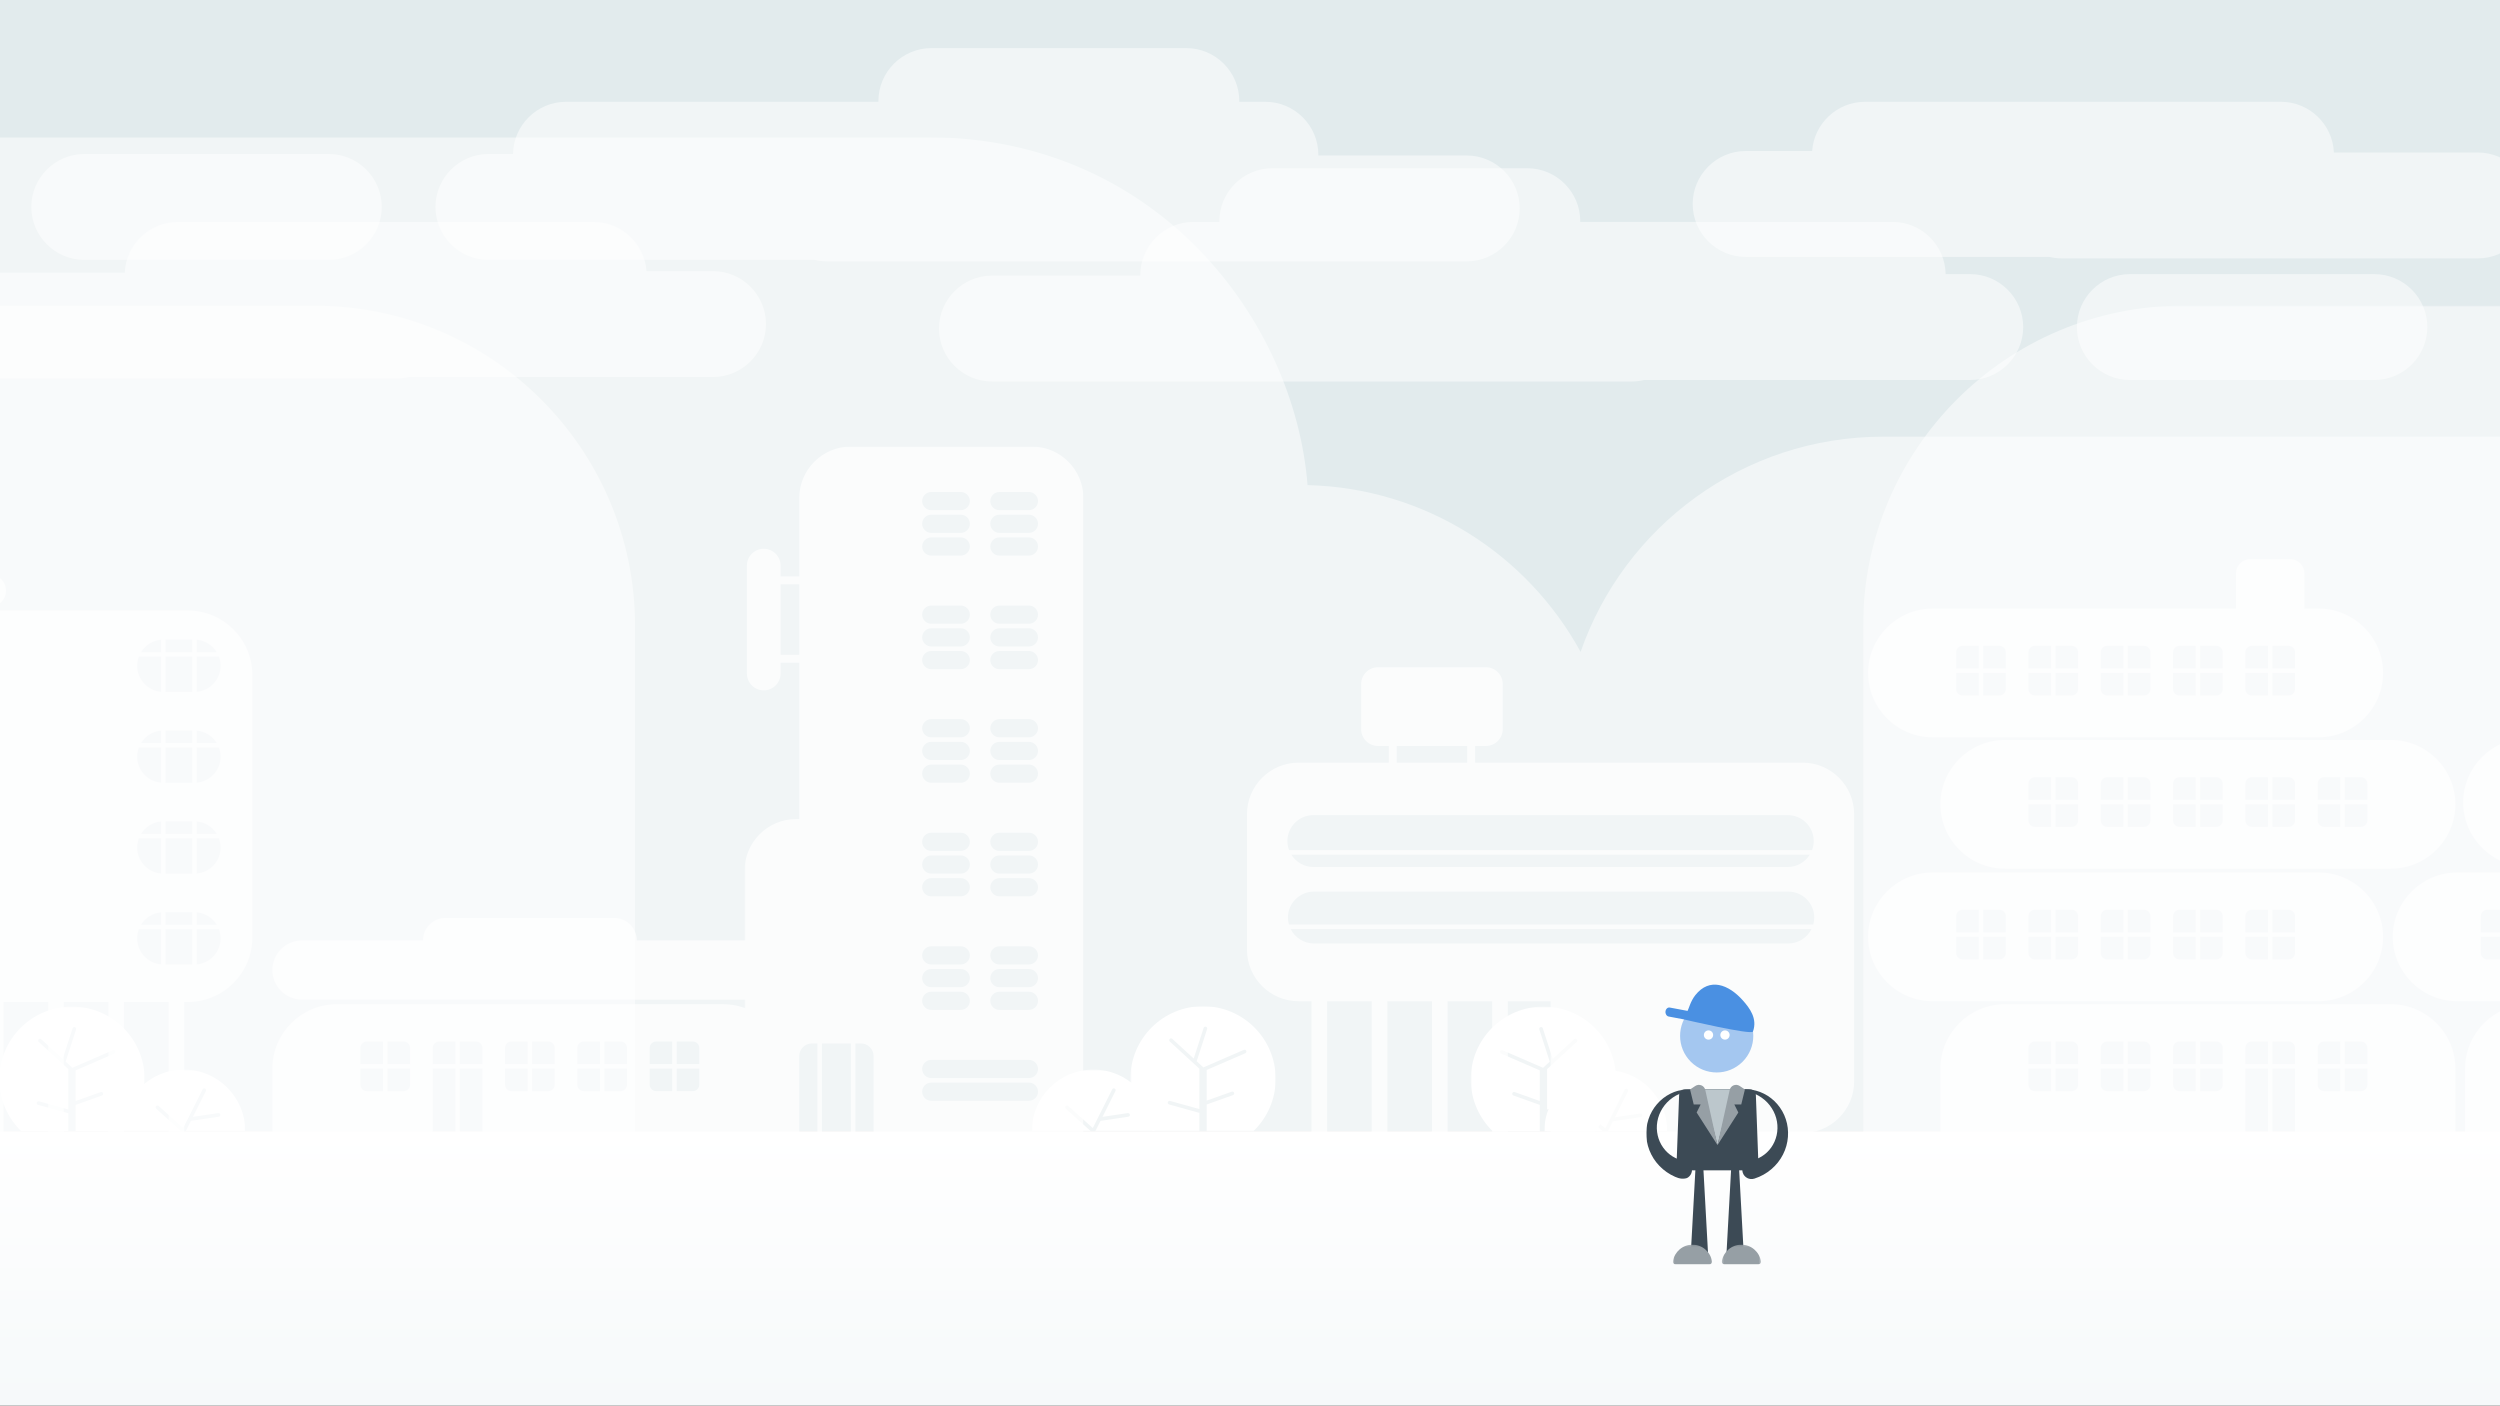 <?xml version="1.0" encoding="UTF-8"?>
<svg width="1366px" height="768px" viewBox="0 0 1366 768" version="1.1" xmlns="http://www.w3.org/2000/svg" xmlns:xlink="http://www.w3.org/1999/xlink" style="background: #FFFFFF;">
    <rect x="0" y="0" width="1366" height="768" fill="#333333" stroke="none"/>
    <!-- Generator: Sketch 49.2 (51160) - http://www.bohemiancoding.com/sketch -->
    <title>Start-RC</title>
    <desc>Created with Sketch.</desc>
    <defs>
        <polygon id="path-1" points="0 0 2577 0 2577 617.928 0 617.928"></polygon>
        <polygon id="path-3" points="0 0.613 957 0.613 957 454.948 0 454.948"></polygon>
        <polygon id="path-5" points="0.821 0.943 185.991 0.943 185.991 376 0.821 376"></polygon>
        <polygon id="path-7" points="0.999 0.406 68.187 0.406 68.187 34 0.999 34"></polygon>
        <polygon id="path-9" points="0.962 0.78 80.379 0.78 80.379 69 0.962 69"></polygon>
        <polygon id="path-11" points="0.999 0.406 68.187 0.406 68.187 34 0.999 34"></polygon>
        <polygon id="path-13" points="0.962 0.78 80.379 0.78 80.379 69 0.962 69"></polygon>
        <polygon id="path-15" points="0 0.406 67.187 0.406 67.187 34 0 34"></polygon>
        <polygon id="path-17" points="0.961 0.78 80.378 0.78 80.378 69 0.961 69"></polygon>
        <linearGradient x1="50%" y1="0%" x2="50%" y2="100%" id="linearGradient-19">
            <stop stop-color="#FFFFFF" offset="0%"></stop>
            <stop stop-color="#F6F9FA" offset="100%"></stop>
        </linearGradient>
        <polygon id="path-20" points="0.566 0.188 21.952 0.188 21.952 11 0.566 11"></polygon>
        <polygon id="path-22" points="0.297 0.188 21.683 0.188 21.683 11 0.297 11"></polygon>
        <polygon id="path-24" points="0 0.243 30.579 0.243 30.579 49.337 0 49.337"></polygon>
    </defs>
    <g id="Start-RC" stroke="none" stroke-width="1" fill="none" fill-rule="evenodd">
        <rect id="Rectangle" fill="#E2EBED" x="0" y="0" width="1366" height="618"></rect>
        <g id="Page-1" opacity="0.5" transform="translate(682.5, 384) scale(-1, 1) translate(-682.5, -384) translate(-606, 75)">
            <mask id="mask-2" fill="white">
                <use xlink:href="#path-1"></use>
            </mask>
            <g id="Clip-2"></g>
            <path d="M1464,0 C1339,0 1263.659,99.926 1256.553,190.057 C1192.146,191.663 1136.389,228.074 1107.354,281.185 C1083.592,212.734 1018.539,163.593 942,163.593 L531.966,163.593 C499.863,125.434 451.768,101.177 398,101.177 L18,101.177 L18,555.513 L0,555.513 L0,617.928 L1117,617.928 L1117,615 L2577,615 L2577,388 L2577,454 L2574,0 L1464,0 Z" id="Fill-1" fill="#FFFFFF" mask="url(#mask-2)"></path>
        </g>
        <g id="Page-1" opacity="0.5" transform="translate(682.5, 394) scale(-1, 1) translate(-682.5, -394) translate(-610, 166)">
            <g id="Group-3" transform="translate(0, 0.387)">
                <mask id="mask-4" fill="white">
                    <use xlink:href="#path-3"></use>
                </mask>
                <g id="Clip-2"></g>
                <path d="M957,454.948 L0,454.948 L0,0.613 L782,0.613 C878.649,0.613 957,78.963 957,175.613 L957,454.948 Z" id="Fill-1" fill="#FFFFFF" mask="url(#mask-4)"></path>
            </g>
            <path d="M1628,455.387 L2585,455.387 L2585,1.052 L1803,1.052 C1706.351,1.052 1628,79.403 1628,176.053 L1628,455.387 Z" id="Fill-4" fill="#FFFFFF"></path>
        </g>
        <g id="Page-1" opacity="0.7" transform="translate(-833, 243)">
            <path d="M953.518,120.778 C953.518,128.208 947.761,134.35 940.489,134.986 L940.489,115.814 L952.604,115.814 C953.185,117.365 953.518,119.032 953.518,120.778 Z M940.489,184.632 L940.489,165.462 L952.604,165.462 C953.185,167.011 953.518,168.679 953.518,170.425 C953.518,177.856 947.761,183.999 940.489,184.632 Z M953.518,220.073 C953.518,227.504 947.761,233.644 940.489,234.28 L940.489,215.108 L952.604,215.108 C953.185,216.659 953.518,218.327 953.518,220.073 Z M940.489,283.928 L940.489,264.757 L952.604,264.757 C953.185,266.305 953.518,267.974 953.518,269.721 C953.518,277.151 947.761,283.293 940.489,283.928 Z M938.006,156.156 L938.006,162.98 L923.476,162.98 L923.476,156.156 L922.231,156.156 L922.236,156.156 L939.247,156.156 L939.252,156.156 L938.006,156.156 Z M922.236,205.804 L939.247,205.804 L939.25,205.804 L938.006,205.804 L938.006,212.626 L923.476,212.626 L923.476,205.804 L922.232,205.804 L922.236,205.804 Z M939.25,184.696 L939.247,184.696 L922.236,184.696 L922.232,184.696 L923.476,184.696 L923.476,165.462 L938.006,165.462 L938.006,184.696 L939.25,184.696 Z M939.247,234.344 L922.236,234.344 C922.234,234.344 922.232,234.343 922.231,234.343 L923.476,234.343 L923.476,215.108 L938.006,215.108 L938.006,234.343 L939.252,234.343 C939.25,234.343 939.249,234.344 939.247,234.344 Z M923.476,262.274 L938.006,262.274 L938.006,255.452 L923.476,255.452 L923.476,262.274 Z M923.476,283.991 L938.006,283.991 L938.006,264.757 L923.476,264.757 L923.476,283.991 Z M920.995,113.332 L910.095,113.332 C912.409,109.585 916.392,106.974 920.995,106.572 L920.995,113.332 Z M920.995,134.986 C913.722,134.35 907.965,128.208 907.965,120.778 C907.965,119.032 908.298,117.365 908.879,115.814 L920.995,115.814 L920.995,134.986 Z M920.995,162.98 L910.096,162.98 C912.409,159.232 916.392,156.621 920.995,156.219 L920.995,162.98 Z M920.995,184.632 C913.722,183.999 907.965,177.856 907.965,170.425 C907.965,168.679 908.298,167.011 908.879,165.462 L920.995,165.462 L920.995,184.632 Z M920.995,212.626 L910.096,212.626 C912.409,208.881 916.392,206.268 920.995,205.867 L920.995,212.626 Z M920.995,234.28 C913.722,233.644 907.965,227.504 907.965,220.073 C907.965,218.327 908.298,216.659 908.879,215.108 L920.995,215.108 L920.995,234.28 Z M920.995,262.274 L910.096,262.274 C912.409,258.527 916.392,255.917 920.995,255.513 L920.995,262.274 Z M920.995,283.928 C913.722,283.293 907.965,277.151 907.965,269.721 C907.965,267.974 908.298,266.305 908.879,264.757 L920.995,264.757 L920.995,283.928 Z M923.476,135.048 L938.006,135.048 L938.006,115.814 L923.476,115.814 L923.476,135.048 Z M923.476,113.332 L938.006,113.332 L938.006,106.508 L923.476,106.508 L923.476,113.332 Z M940.489,255.513 C945.091,255.917 949.075,258.527 951.387,262.274 L940.489,262.274 L940.489,255.513 Z M940.489,205.867 C945.091,206.268 949.075,208.881 951.387,212.626 L940.489,212.626 L940.489,205.867 Z M940.489,156.219 C945.091,156.621 949.075,159.232 951.387,162.98 L940.489,162.98 L940.489,156.219 Z M940.489,106.572 C945.091,106.974 949.075,109.585 951.387,113.332 L940.489,113.332 L940.489,106.572 Z M817.797,120.778 C817.797,128.208 812.04,134.351 804.768,134.986 L804.768,115.814 L816.883,115.814 C817.464,117.365 817.797,119.032 817.797,120.778 Z M804.768,184.632 L804.768,165.462 L816.883,165.462 C817.464,167.011 817.797,168.679 817.797,170.425 C817.797,177.856 812.04,183.999 804.768,184.632 Z M817.797,220.073 C817.797,227.504 812.04,233.645 804.768,234.28 L804.768,215.108 L816.883,215.108 C817.464,216.659 817.797,218.327 817.797,220.073 Z M804.768,283.928 L804.768,264.757 L816.883,264.757 C817.464,266.305 817.797,267.974 817.797,269.721 C817.797,277.151 812.04,283.293 804.768,283.928 Z M802.287,156.156 L802.287,162.98 L787.755,162.98 L787.755,156.156 L786.51,156.156 L786.515,156.156 L803.528,156.156 L803.533,156.156 L802.287,156.156 Z M786.515,205.804 L803.528,205.804 L803.531,205.804 L802.287,205.804 L802.287,212.626 L787.755,212.626 L787.755,205.804 L786.512,205.804 L786.515,205.804 Z M803.531,184.696 L803.528,184.696 L786.515,184.696 L786.512,184.696 L787.755,184.696 L787.755,165.462 L802.287,165.462 L802.287,184.696 L803.531,184.696 Z M803.528,234.344 L786.515,234.344 C786.513,234.344 786.512,234.343 786.51,234.343 L787.755,234.343 L787.755,215.108 L802.287,215.108 L802.287,234.343 L803.533,234.343 C803.531,234.343 803.53,234.344 803.528,234.344 Z M787.756,262.274 L802.287,262.274 L802.287,255.452 L787.756,255.452 L787.756,262.274 Z M787.756,283.991 L802.287,283.991 L802.287,264.757 L787.756,264.757 L787.756,283.991 Z M785.274,113.332 L774.375,113.332 C776.688,109.585 780.671,106.974 785.274,106.572 L785.274,113.332 Z M785.274,134.986 C778.001,134.35 772.245,128.208 772.245,120.778 C772.245,119.032 772.579,117.365 773.159,115.814 L785.274,115.814 L785.274,134.986 Z M785.274,162.98 L774.375,162.98 C776.688,159.232 780.671,156.621 785.274,156.219 L785.274,162.98 Z M785.274,184.632 C778.001,183.998 772.245,177.856 772.245,170.425 C772.245,168.679 772.579,167.011 773.159,165.462 L785.274,165.462 L785.274,184.632 Z M785.274,212.626 L774.375,212.626 C776.688,208.881 780.671,206.268 785.274,205.867 L785.274,212.626 Z M785.274,234.28 C778.001,233.644 772.245,227.504 772.245,220.073 C772.245,218.327 772.579,216.659 773.159,215.108 L785.274,215.108 L785.274,234.28 Z M785.274,262.274 L774.375,262.274 C776.688,258.527 780.671,255.917 785.274,255.513 L785.274,262.274 Z M785.274,283.928 C778.001,283.293 772.245,277.151 772.245,269.721 C772.245,267.974 772.579,266.305 773.159,264.757 L785.274,264.757 L785.274,283.928 Z M787.755,135.048 L802.286,135.048 L802.286,115.814 L787.755,115.814 L787.755,135.048 Z M787.755,113.332 L802.286,113.332 L802.286,106.508 L787.755,106.508 L787.755,113.332 Z M804.768,255.513 C809.371,255.917 813.354,258.527 815.667,262.274 L804.768,262.274 L804.768,255.513 Z M804.768,205.867 C809.371,206.268 813.355,208.881 815.667,212.626 L804.768,212.626 L804.768,205.867 Z M804.768,156.219 C809.371,156.621 813.355,159.232 815.667,162.98 L804.768,162.98 L804.768,156.219 Z M804.768,106.572 C809.371,106.974 813.355,109.585 815.667,113.332 L804.768,113.332 L804.768,106.572 Z M752.386,120.778 C752.386,128.208 746.629,134.351 739.357,134.986 L739.357,115.814 L751.472,115.814 C752.053,117.365 752.386,119.032 752.386,120.778 Z M739.357,184.632 L739.357,165.462 L751.472,165.462 C752.053,167.011 752.386,168.679 752.386,170.425 C752.386,177.856 746.629,183.999 739.357,184.632 Z M752.386,220.073 C752.386,227.504 746.629,233.645 739.357,234.28 L739.357,215.108 L751.472,215.108 C752.053,216.659 752.386,218.327 752.386,220.073 Z M739.357,283.928 L739.357,264.757 L751.472,264.757 C752.053,266.305 752.386,267.974 752.386,269.721 C752.386,277.151 746.629,283.293 739.357,283.928 Z M736.874,156.156 L736.874,162.98 L722.344,162.98 L722.344,156.156 L721.099,156.156 L721.103,156.156 L738.116,156.156 L738.121,156.156 L736.874,156.156 Z M721.103,205.804 L738.116,205.804 L738.119,205.804 L736.874,205.804 L736.874,212.626 L722.344,212.626 L722.344,205.804 L721.1,205.804 L721.103,205.804 Z M738.119,184.696 L738.116,184.696 L721.103,184.696 L721.1,184.696 L722.344,184.696 L722.344,165.462 L736.874,165.462 L736.874,184.696 L738.119,184.696 Z M738.116,234.344 L721.103,234.344 C721.102,234.344 721.1,234.343 721.099,234.343 L722.344,234.343 L722.344,215.108 L736.874,215.108 L736.874,234.343 L738.121,234.343 C738.119,234.343 738.118,234.344 738.116,234.344 Z M722.344,262.274 L736.874,262.274 L736.874,255.452 L722.344,255.452 L722.344,262.274 Z M722.344,283.991 L736.874,283.991 L736.874,264.757 L722.344,264.757 L722.344,283.991 Z M719.862,113.332 L708.963,113.332 C711.277,109.585 715.259,106.974 719.862,106.572 L719.862,113.332 Z M719.862,134.986 C712.59,134.35 706.833,128.208 706.833,120.778 C706.833,119.032 707.166,117.365 707.747,115.814 L719.862,115.814 L719.862,134.986 Z M719.862,162.98 L708.964,162.98 C711.277,159.232 715.259,156.621 719.862,156.219 L719.862,162.98 Z M719.862,184.632 C712.59,183.998 706.833,177.856 706.833,170.425 C706.833,168.679 707.166,167.011 707.747,165.462 L719.862,165.462 L719.862,184.632 Z M719.862,212.626 L708.964,212.626 C711.277,208.881 715.26,206.268 719.862,205.867 L719.862,212.626 Z M719.862,234.28 C712.59,233.644 706.833,227.504 706.833,220.073 C706.833,218.327 707.166,216.659 707.747,215.108 L719.862,215.108 L719.862,234.28 Z M719.862,262.274 L708.964,262.274 C711.277,258.527 715.26,255.917 719.862,255.513 L719.862,262.274 Z M719.862,283.928 C712.59,283.293 706.833,277.151 706.833,269.721 C706.833,267.974 707.166,266.305 707.747,264.757 L719.862,264.757 L719.862,283.928 Z M722.344,135.048 L736.874,135.048 L736.874,115.814 L722.344,115.814 L722.344,135.048 Z M722.344,113.332 L736.874,113.332 L736.874,106.508 L722.344,106.508 L722.344,113.332 Z M739.357,255.513 C743.959,255.917 747.943,258.527 750.255,262.274 L739.357,262.274 L739.357,255.513 Z M739.357,205.867 C743.959,206.268 747.943,208.881 750.255,212.626 L739.357,212.626 L739.357,205.867 Z M739.357,156.219 C743.959,156.621 747.943,159.232 750.255,162.98 L739.357,162.98 L739.357,156.219 Z M739.357,106.572 C743.959,106.974 747.943,109.585 750.255,113.332 L739.357,113.332 L739.357,106.572 Z M935.715,90.564 L724.636,90.564 C705.288,90.564 689.456,106.394 689.456,125.743 L689.456,269.325 C689.456,288.675 705.288,304.505 724.636,304.505 L727.653,304.505 L727.653,376.057 L736.199,376.057 L736.199,304.505 L760.563,304.505 L760.563,376.057 L769.109,376.057 L769.109,304.505 L793.473,304.505 L793.473,376.057 L802.019,376.057 L802.019,304.505 L826.383,304.505 L826.383,376.057 L834.929,376.057 L834.929,304.505 L859.293,304.505 L859.293,376.057 L867.839,376.057 L867.839,304.505 L892.204,304.505 L892.204,376.057 L900.748,376.057 L900.748,304.505 L925.113,304.505 L925.113,376.057 L933.659,376.057 L933.659,304.505 L935.715,304.505 C955.064,304.505 970.895,288.675 970.895,269.325 L970.895,125.743 C970.895,106.394 955.064,90.564 935.715,90.564 Z" id="Fill-3" fill="#FFFFFF"></path>
            <path d="M762.695,88.702 L827.346,88.702 C832.266,88.702 836.293,84.677 836.293,79.756 C836.293,74.836 832.266,70.81 827.346,70.81 L762.695,70.81 C757.775,70.81 753.749,74.836 753.749,79.756 C753.749,84.677 757.775,88.702 762.695,88.702" id="Fill-5" fill="#FFFFFF"></path>
            <path d="M1823.768,262.176 L1537.267,262.176 C1536.921,260.955 1536.723,259.674 1536.723,258.346 C1536.723,250.553 1543.099,244.177 1550.892,244.177 L1810.143,244.177 C1817.936,244.177 1824.312,250.553 1824.312,258.346 C1824.312,259.674 1824.114,260.955 1823.768,262.176 Z M1810.143,272.515 L1550.892,272.515 C1545.367,272.515 1540.567,269.302 1538.234,264.658 L1822.801,264.658 C1820.468,269.302 1815.668,272.515 1810.143,272.515 Z M1821.873,224 C1819.367,228.023 1814.915,230.722 1809.852,230.722 L1550.602,230.722 C1545.539,230.722 1541.087,228.023 1538.581,224 L1821.873,224 Z M1536.433,216.553 C1536.433,208.76 1542.809,202.384 1550.602,202.384 L1809.852,202.384 C1817.645,202.384 1824.021,208.76 1824.021,216.553 C1824.021,218.3 1823.686,219.969 1823.1,221.518 L1537.354,221.518 C1536.769,219.969 1536.433,218.3 1536.433,216.553 Z M1596.18,173.714 L1634.653,173.714 L1634.653,164.603 L1596.18,164.603 L1596.18,173.714 Z M1817.962,173.714 L1638.997,173.714 L1638.997,164.603 L1644.898,164.603 C1649.961,164.603 1654.103,160.46 1654.103,155.398 L1654.103,130.787 C1654.103,125.725 1649.961,121.583 1644.898,121.583 L1585.935,121.583 C1580.872,121.583 1576.73,125.725 1576.73,130.787 L1576.73,155.398 C1576.73,160.46 1580.872,164.603 1585.935,164.603 L1591.836,164.603 L1591.836,173.714 L1542.493,173.714 C1527.013,173.714 1514.349,186.378 1514.349,201.858 L1514.349,275.932 C1514.349,291.41 1527.013,304.075 1542.493,304.075 L1549.596,304.075 L1549.596,376.057 L1558.142,376.057 L1558.142,304.075 L1582.506,304.075 L1582.506,376.057 L1591.052,376.057 L1591.052,304.075 L1615.416,304.075 L1615.416,376.057 L1623.962,376.057 L1623.962,304.075 L1648.327,304.075 L1648.327,376.057 L1656.872,376.057 L1656.872,304.075 L1680.227,304.075 L1680.227,376.057 L1817.962,376.057 C1833.441,376.057 1846.106,363.393 1846.106,347.913 L1846.106,275.932 L1846.106,263.917 L1846.106,201.858 C1846.106,186.378 1833.441,173.714 1817.962,173.714 Z" id="Fill-11" fill="#FFFFFF"></path>
            <path d="M1211.568,353.185 L1202.778,353.185 L1202.778,340.877 L1215.085,340.877 L1215.085,349.666 C1215.085,351.61 1213.511,353.185 1211.568,353.185 Z M1187.989,349.666 L1187.989,340.877 L1200.296,340.877 L1200.296,353.185 L1191.506,353.185 C1189.563,353.185 1187.989,351.61 1187.989,349.666 Z M1175.578,349.666 C1175.578,351.61 1174.003,353.185 1172.059,353.185 L1163.27,353.185 L1163.27,340.877 L1175.576,340.877 L1175.576,338.396 L1163.27,338.396 L1163.27,326.088 L1172.059,326.088 C1174.003,326.088 1175.578,327.664 1175.578,329.606 L1175.578,349.666 Z M1148.48,349.666 L1148.48,340.877 L1160.789,340.877 L1160.789,353.185 L1151.998,353.185 C1150.055,353.185 1148.48,351.61 1148.48,349.666 Z M1136.069,338.396 L1123.761,338.396 L1123.761,326.088 L1132.551,326.088 C1134.494,326.088 1136.069,327.664 1136.069,329.606 L1136.069,338.396 Z M1136.069,349.666 C1136.069,351.61 1134.494,353.185 1132.551,353.185 L1123.761,353.185 L1123.761,340.877 L1136.069,340.877 L1136.069,349.666 Z M1108.972,349.666 L1108.972,329.606 C1108.972,327.664 1110.546,326.088 1112.491,326.088 L1121.278,326.088 L1121.278,338.396 L1108.973,338.396 L1108.973,340.877 L1121.278,340.877 L1121.278,353.185 L1112.491,353.185 C1110.546,353.185 1108.972,351.61 1108.972,349.666 Z M1084.254,338.396 L1084.254,326.088 L1093.043,326.088 C1094.986,326.088 1096.561,327.664 1096.561,329.606 L1096.561,338.396 L1084.254,338.396 Z M1069.464,338.396 L1069.464,329.606 C1069.464,327.664 1071.04,326.088 1072.982,326.088 L1081.771,326.088 L1081.771,338.396 L1069.464,338.396 Z M1057.052,349.666 C1057.052,351.61 1055.476,353.185 1053.534,353.185 L1044.745,353.185 L1044.745,340.877 L1057.052,340.877 L1057.052,338.396 L1044.745,338.396 L1044.745,326.088 L1053.534,326.088 C1055.476,326.088 1057.052,327.664 1057.052,329.606 L1057.052,349.666 Z M1029.956,349.666 L1029.956,340.877 L1042.263,340.877 L1042.263,353.185 L1033.474,353.185 C1031.531,353.185 1029.956,351.61 1029.956,349.666 Z M1029.956,329.606 C1029.956,327.664 1031.531,326.088 1033.474,326.088 L1042.263,326.088 L1042.263,338.396 L1029.956,338.396 L1029.956,329.606 Z M1148.48,329.606 C1148.48,327.664 1150.055,326.088 1151.998,326.088 L1160.789,326.088 L1160.789,338.396 L1148.48,338.396 L1148.48,329.606 Z M1191.506,326.088 L1200.296,326.088 L1200.296,338.396 L1187.989,338.396 L1187.989,329.606 C1187.989,327.664 1189.563,326.088 1191.506,326.088 Z M1215.085,329.606 L1215.085,338.396 L1202.778,338.396 L1202.778,326.088 L1211.568,326.088 C1213.511,326.088 1215.085,327.664 1215.085,329.606 Z M1228.06,305.698 L1016.981,305.698 C997.631,305.698 981.802,321.529 981.802,340.877 L981.802,376.057 L1069.464,376.057 L1069.464,340.877 L1081.771,340.877 L1081.771,376.057 L1084.254,376.057 L1084.254,340.877 L1096.561,340.877 L1096.561,376.057 L1263.239,376.057 L1263.239,340.877 C1263.239,321.529 1247.409,305.698 1228.06,305.698 Z" id="Fill-13" fill="#FFFFFF"></path>
            <path d="M997.987,303.215 L1247.052,303.215 C1255.955,303.215 1263.239,295.932 1263.239,287.029 C1263.239,278.127 1255.955,270.843 1247.052,270.843 L1180.94,270.843 C1180.94,264.08 1175.407,258.546 1168.644,258.546 L1076.396,258.546 C1069.633,258.546 1064.099,264.08 1064.099,270.843 L997.987,270.843 C989.085,270.843 981.801,278.127 981.801,287.029 C981.801,295.932 989.085,303.215 997.987,303.215" id="Fill-15" fill="#FFFFFF"></path>
            <g id="Group-19" transform="translate(1239, 0.057)">
                <mask id="mask-6" fill="white">
                    <use xlink:href="#path-5"></use>
                </mask>
                <g id="Clip-18"></g>
                <path d="M97.87,30.731 C97.87,28.001 100.103,25.767 102.834,25.767 L118.968,25.767 C121.698,25.767 123.932,28.001 123.932,30.731 C123.932,33.461 121.698,35.695 118.968,35.695 L102.834,35.695 C100.103,35.695 97.87,33.461 97.87,30.731 Z M97.87,43.142 C97.87,40.412 100.103,38.178 102.834,38.178 L118.968,38.178 C121.698,38.178 123.932,40.412 123.932,43.142 C123.932,45.872 121.698,48.106 118.968,48.106 L102.834,48.106 C100.103,48.106 97.87,45.872 97.87,43.142 Z M97.87,55.553 C97.87,52.822 100.103,50.588 102.834,50.588 L118.968,50.588 C121.698,50.588 123.932,52.822 123.932,55.553 C123.932,58.283 121.698,60.517 118.968,60.517 L102.834,60.517 C100.103,60.517 97.87,58.283 97.87,55.553 Z M97.87,92.791 C97.87,90.06 100.103,87.826 102.834,87.826 L118.968,87.826 C121.698,87.826 123.932,90.06 123.932,92.791 C123.932,95.521 121.698,97.754 118.968,97.754 L102.834,97.754 C100.103,97.754 97.87,95.521 97.87,92.791 Z M97.87,105.202 C97.87,102.471 100.103,100.237 102.834,100.237 L118.968,100.237 C121.698,100.237 123.932,102.471 123.932,105.202 C123.932,107.931 121.698,110.166 118.968,110.166 L102.834,110.166 C100.103,110.166 97.87,107.931 97.87,105.202 Z M97.87,117.612 C97.87,114.881 100.103,112.648 102.834,112.648 L118.968,112.648 C121.698,112.648 123.932,114.881 123.932,117.612 C123.932,120.342 121.698,122.577 118.968,122.577 L102.834,122.577 C100.103,122.577 97.87,120.342 97.87,117.612 Z M97.87,154.85 C97.87,152.12 100.103,149.885 102.834,149.885 L118.968,149.885 C121.698,149.885 123.932,152.12 123.932,154.85 C123.932,157.58 121.698,159.814 118.968,159.814 L102.834,159.814 C100.103,159.814 97.87,157.58 97.87,154.85 Z M97.87,167.26 C97.87,164.53 100.103,162.296 102.834,162.296 L118.968,162.296 C121.698,162.296 123.932,164.53 123.932,167.26 C123.932,169.991 121.698,172.225 118.968,172.225 L102.834,172.225 C100.103,172.225 97.87,169.991 97.87,167.26 Z M97.87,179.671 C97.87,176.941 100.103,174.708 102.834,174.708 L118.968,174.708 C121.698,174.708 123.932,176.941 123.932,179.671 C123.932,182.402 121.698,184.635 118.968,184.635 L102.834,184.635 C100.103,184.635 97.87,182.402 97.87,179.671 Z M97.87,216.909 C97.87,214.178 100.103,211.945 102.834,211.945 L118.968,211.945 C121.698,211.945 123.932,214.178 123.932,216.909 C123.932,219.639 121.698,221.874 118.968,221.874 L102.834,221.874 C100.103,221.874 97.87,219.639 97.87,216.909 Z M97.87,229.32 C97.87,226.589 100.103,224.356 102.834,224.356 L118.968,224.356 C121.698,224.356 123.932,226.589 123.932,229.32 C123.932,232.05 121.698,234.284 118.968,234.284 L102.834,234.284 C100.103,234.284 97.87,232.05 97.87,229.32 Z M97.87,241.731 C97.87,239.001 100.103,236.766 102.834,236.766 L118.968,236.766 C121.698,236.766 123.932,239.001 123.932,241.731 C123.932,244.461 121.698,246.695 118.968,246.695 L102.834,246.695 C100.103,246.695 97.87,244.461 97.87,241.731 Z M97.87,278.968 C97.87,276.238 100.103,274.004 102.834,274.004 L118.968,274.004 C121.698,274.004 123.932,276.238 123.932,278.968 C123.932,281.699 121.698,283.932 118.968,283.932 L102.834,283.932 C100.103,283.932 97.87,281.699 97.87,278.968 Z M97.87,291.379 C97.87,288.649 100.103,286.415 102.834,286.415 L118.968,286.415 C121.698,286.415 123.932,288.649 123.932,291.379 C123.932,294.11 121.698,296.343 118.968,296.343 L102.834,296.343 C100.103,296.343 97.87,294.11 97.87,291.379 Z M97.87,303.791 C97.87,301.06 100.103,298.826 102.834,298.826 L118.968,298.826 C121.698,298.826 123.932,301.06 123.932,303.791 C123.932,306.52 121.698,308.754 118.968,308.754 L102.834,308.754 C100.103,308.754 97.87,306.52 97.87,303.791 Z M97.87,341.028 C97.87,338.297 100.103,336.063 102.834,336.063 L156.203,336.063 C158.933,336.063 161.167,338.297 161.167,341.028 C161.167,343.758 158.933,345.992 156.203,345.992 L102.834,345.992 C100.103,345.992 97.87,343.758 97.87,341.028 Z M97.87,353.439 C97.87,350.709 100.103,348.474 102.834,348.474 L156.203,348.474 C158.933,348.474 161.167,350.709 161.167,353.439 C161.167,356.168 158.933,358.403 156.203,358.403 L102.834,358.403 C100.103,358.403 97.87,356.168 97.87,353.439 Z M161.167,303.791 C161.167,306.52 158.933,308.754 156.203,308.754 L140.069,308.754 C137.339,308.754 135.105,306.52 135.105,303.791 C135.105,301.06 137.339,298.826 140.069,298.826 L156.203,298.826 C158.933,298.826 161.167,301.06 161.167,303.791 Z M161.167,291.379 C161.167,294.11 158.933,296.343 156.203,296.343 L140.069,296.343 C137.339,296.343 135.105,294.11 135.105,291.379 C135.105,288.649 137.339,286.415 140.069,286.415 L156.203,286.415 C158.933,286.415 161.167,288.649 161.167,291.379 Z M161.167,278.968 C161.167,281.699 158.933,283.932 156.203,283.932 L140.069,283.932 C137.339,283.932 135.105,281.699 135.105,278.968 C135.105,276.238 137.339,274.004 140.069,274.004 L156.203,274.004 C158.933,274.004 161.167,276.238 161.167,278.968 Z M161.167,241.731 C161.167,244.461 158.933,246.695 156.203,246.695 L140.069,246.695 C137.339,246.695 135.105,244.461 135.105,241.731 C135.105,239.001 137.339,236.766 140.069,236.766 L156.203,236.766 C158.933,236.766 161.167,239.001 161.167,241.731 Z M161.167,229.32 C161.167,232.05 158.933,234.284 156.203,234.284 L140.069,234.284 C137.339,234.284 135.105,232.05 135.105,229.32 C135.105,226.589 137.339,224.356 140.069,224.356 L156.203,224.356 C158.933,224.356 161.167,226.589 161.167,229.32 Z M161.167,216.909 C161.167,219.639 158.933,221.874 156.203,221.874 L140.069,221.874 C137.339,221.874 135.105,219.639 135.105,216.909 C135.105,214.178 137.339,211.945 140.069,211.945 L156.203,211.945 C158.933,211.945 161.167,214.178 161.167,216.909 Z M161.167,179.671 C161.167,182.402 158.933,184.635 156.203,184.635 L140.069,184.635 C137.339,184.635 135.105,182.402 135.105,179.671 C135.105,176.941 137.339,174.708 140.069,174.708 L156.203,174.708 C158.933,174.708 161.167,176.941 161.167,179.671 Z M161.167,167.26 C161.167,169.991 158.933,172.225 156.203,172.225 L140.069,172.225 C137.339,172.225 135.105,169.991 135.105,167.26 C135.105,164.53 137.339,162.296 140.069,162.296 L156.203,162.296 C158.933,162.296 161.167,164.53 161.167,167.26 Z M161.167,154.85 C161.167,157.58 158.933,159.814 156.203,159.814 L140.069,159.814 C137.339,159.814 135.105,157.58 135.105,154.85 C135.105,152.12 137.339,149.885 140.069,149.885 L156.203,149.885 C158.933,149.885 161.167,152.12 161.167,154.85 Z M161.167,117.612 C161.167,120.342 158.933,122.577 156.203,122.577 L140.069,122.577 C137.339,122.577 135.105,120.342 135.105,117.612 C135.105,114.881 137.339,112.648 140.069,112.648 L156.203,112.648 C158.933,112.648 161.167,114.881 161.167,117.612 Z M161.167,105.202 C161.167,107.931 158.933,110.166 156.203,110.166 L140.069,110.166 C137.339,110.166 135.105,107.931 135.105,105.202 C135.105,102.471 137.339,100.237 140.069,100.237 L156.203,100.237 C158.933,100.237 161.167,102.471 161.167,105.202 Z M161.167,92.791 C161.167,95.521 158.933,97.754 156.203,97.754 L140.069,97.754 C137.339,97.754 135.105,95.521 135.105,92.791 C135.105,90.06 137.339,87.826 140.069,87.826 L156.203,87.826 C158.933,87.826 161.167,90.06 161.167,92.791 Z M161.167,55.553 C161.167,58.283 158.933,60.517 156.203,60.517 L140.069,60.517 C137.339,60.517 135.105,58.283 135.105,55.553 C135.105,52.822 137.339,50.588 140.069,50.588 L156.203,50.588 C158.933,50.588 161.167,52.822 161.167,55.553 Z M161.167,43.142 C161.167,45.872 158.933,48.106 156.203,48.106 L140.069,48.106 C137.339,48.106 135.105,45.872 135.105,43.142 C135.105,40.412 137.339,38.178 140.069,38.178 L156.203,38.178 C158.933,38.178 161.167,40.412 161.167,43.142 Z M161.167,30.731 C161.167,33.461 158.933,35.695 156.203,35.695 L140.069,35.695 C137.339,35.695 135.105,33.461 135.105,30.731 C135.105,28.001 137.339,25.767 140.069,25.767 L156.203,25.767 C158.933,25.767 161.167,28.001 161.167,30.731 Z M20.517,114.71 L30.706,114.71 L30.706,76.237 L20.517,76.237 L20.517,114.71 Z M0.821,232.627 L0.821,347.856 C0.821,363.335 13.485,376 28.965,376 L30.706,376 L30.706,333.998 C30.706,330.194 33.819,327.082 37.623,327.082 L40.636,327.082 L40.636,376 L43.118,376 L43.118,327.082 L58.917,327.082 L58.917,376 L61.399,376 L61.399,327.082 L64.412,327.082 C68.216,327.082 71.329,330.194 71.329,333.998 L71.329,376 L93.312,376 L185.991,376 L185.991,29.087 C185.991,13.608 173.326,0.943 157.848,0.943 L58.85,0.943 C43.371,0.943 30.706,13.608 30.706,29.087 L30.706,71.894 L20.516,71.894 L20.516,65.992 C20.516,60.93 16.374,56.788 11.311,56.788 C6.249,56.788 2.107,60.93 2.107,65.992 L2.107,124.956 C2.107,130.018 6.249,134.161 11.311,134.161 C16.374,134.161 20.516,130.018 20.516,124.956 L20.516,119.054 L30.706,119.054 L30.706,204.484 L28.965,204.484 C13.485,204.484 0.821,217.148 0.821,232.627 Z" id="Fill-17" fill="#FFFFFF" mask="url(#mask-6)"></path>
            </g>
            <path d="M2086.988,266.413 L2074.68,266.413 L2074.68,254.106 L2072.199,254.106 L2072.199,266.413 L2059.891,266.413 L2059.891,257.624 C2059.891,255.681 2061.467,254.106 2063.41,254.106 L2083.47,254.106 C2085.413,254.106 2086.988,255.681 2086.988,257.624 L2086.988,266.413 Z M2086.988,277.684 C2086.988,279.628 2085.413,281.202 2083.47,281.202 L2063.41,281.202 C2061.467,281.202 2059.891,279.628 2059.891,277.684 L2059.891,268.895 L2072.199,268.895 L2072.199,281.202 L2074.68,281.202 L2074.68,268.895 L2086.988,268.895 L2086.988,277.684 Z M2047.48,277.684 C2047.48,279.628 2045.905,281.202 2043.962,281.202 L2023.901,281.202 C2021.958,281.202 2020.384,279.628 2020.384,277.684 L2020.384,268.895 L2032.691,268.895 L2032.691,281.202 L2035.173,281.202 L2035.173,268.895 L2047.479,268.895 L2047.479,266.413 L2035.173,266.413 L2035.173,254.106 L2032.691,254.106 L2032.691,266.413 L2020.384,266.413 L2020.384,257.624 C2020.384,255.681 2021.958,254.106 2023.901,254.106 L2043.962,254.106 C2045.905,254.106 2047.48,255.681 2047.48,257.624 L2047.48,277.684 Z M2007.972,266.413 L1995.664,266.413 L1995.664,254.106 L1993.181,254.106 L1993.181,266.413 L1980.875,266.413 L1980.875,268.895 L1993.181,268.895 L1993.181,281.202 L1995.664,281.202 L1995.664,268.895 L2007.972,268.895 L2007.972,277.684 C2007.972,279.628 2006.396,281.202 2004.454,281.202 L1984.393,281.202 C1982.45,281.202 1980.875,279.628 1980.875,277.684 L1980.875,257.624 C1980.875,255.681 1982.45,254.106 1984.393,254.106 L2004.454,254.106 C2006.396,254.106 2007.972,255.681 2007.972,257.624 L2007.972,266.413 Z M1968.463,266.413 L1956.156,266.413 L1956.156,254.106 L1953.674,254.106 L1953.674,266.413 L1941.367,266.413 L1941.367,257.624 C1941.367,255.681 1942.941,254.106 1944.885,254.106 L1964.945,254.106 C1966.888,254.106 1968.463,255.681 1968.463,257.624 L1968.463,266.413 Z M1968.463,277.684 C1968.463,279.628 1966.888,281.202 1964.945,281.202 L1944.885,281.202 C1942.941,281.202 1941.367,279.628 1941.367,277.684 L1941.367,268.895 L1953.674,268.895 L1953.674,281.202 L1956.156,281.202 L1956.156,268.895 L1968.463,268.895 L1968.463,277.684 Z M1928.955,277.684 C1928.955,279.628 1927.38,281.202 1925.436,281.202 L1905.376,281.202 C1903.433,281.202 1901.858,279.628 1901.858,277.684 L1901.858,268.895 L1914.166,268.895 L1914.166,281.202 L1916.648,281.202 L1916.648,268.895 L1928.954,268.895 L1928.954,266.413 L1916.648,266.413 L1916.648,254.106 L1914.166,254.106 L1914.166,266.413 L1901.858,266.413 L1901.858,257.624 C1901.858,255.681 1903.433,254.106 1905.376,254.106 L1925.436,254.106 C1927.38,254.106 1928.955,255.681 1928.955,257.624 L1928.955,277.684 Z M2135.142,268.895 C2135.142,249.547 2119.311,233.716 2099.963,233.716 L1888.884,233.716 C1869.535,233.716 1853.704,249.547 1853.704,268.895 C1853.704,288.244 1869.535,304.075 1888.884,304.075 L2099.963,304.075 C2119.311,304.075 2135.142,288.244 2135.142,268.895 Z" id="Fill-20" fill="#FFFFFF"></path>
            <path d="M2126.497,338.395 L2114.189,338.395 L2114.189,326.088 L2111.707,326.088 L2111.707,338.395 L2099.4,338.395 L2099.4,340.877 L2111.707,340.877 L2111.707,353.184 L2114.189,353.184 L2114.189,340.877 L2126.497,340.877 L2126.497,349.666 C2126.497,351.61 2124.922,353.185 2122.978,353.185 L2102.918,353.185 C2100.976,353.185 2099.4,351.61 2099.4,349.666 L2099.4,329.606 C2099.4,327.664 2100.976,326.088 2102.918,326.088 L2122.978,326.088 C2124.922,326.088 2126.497,327.664 2126.497,329.606 L2126.497,338.395 Z M2086.988,338.395 L2074.681,338.395 L2074.681,326.088 L2072.199,326.088 L2072.199,338.395 L2059.892,338.395 L2059.892,329.606 C2059.892,327.664 2061.467,326.088 2063.41,326.088 L2083.471,326.088 C2085.413,326.088 2086.988,327.664 2086.988,329.606 L2086.988,338.395 Z M2047.481,349.666 C2047.481,351.61 2045.905,353.185 2043.962,353.185 L2023.901,353.185 C2021.958,353.185 2020.384,351.61 2020.384,349.666 L2020.384,340.877 L2032.691,340.877 L2032.691,353.184 L2035.173,353.184 L2035.173,340.877 L2047.48,340.877 L2047.48,338.395 L2035.173,338.395 L2035.173,326.088 L2032.691,326.088 L2032.691,338.395 L2020.384,338.395 L2020.384,329.606 C2020.384,327.664 2021.958,326.088 2023.901,326.088 L2043.962,326.088 C2045.905,326.088 2047.481,327.664 2047.481,329.606 L2047.481,349.666 Z M2007.972,338.395 L1995.664,338.395 L1995.664,326.088 L1993.182,326.088 L1993.182,338.395 L1980.875,338.395 L1980.875,340.877 L1993.182,340.877 L1993.182,353.184 L1995.664,353.184 L1995.664,340.877 L2007.972,340.877 L2007.972,349.666 C2007.972,351.61 2006.397,353.185 2004.454,353.185 L1984.394,353.185 C1982.45,353.185 1980.875,351.61 1980.875,349.666 L1980.875,329.606 C1980.875,327.664 1982.45,326.088 1984.394,326.088 L2004.454,326.088 C2006.397,326.088 2007.972,327.664 2007.972,329.606 L2007.972,338.395 Z M1968.463,338.395 L1956.156,338.395 L1956.156,326.088 L1953.674,326.088 L1953.674,338.395 L1941.367,338.395 L1941.367,329.606 C1941.367,327.664 1942.941,326.088 1944.885,326.088 L1964.945,326.088 C1966.888,326.088 1968.463,327.664 1968.463,329.606 L1968.463,338.395 Z M1968.463,349.666 C1968.463,351.61 1966.888,353.185 1964.945,353.185 L1944.885,353.185 C1942.941,353.185 1941.367,351.61 1941.367,349.666 L1941.367,340.877 L1953.674,340.877 L1953.674,353.184 L1956.156,353.184 L1956.156,340.877 L1968.463,340.877 L1968.463,349.666 Z M2139.471,305.698 L1928.393,305.698 C1909.044,305.698 1893.213,321.529 1893.213,340.877 L1893.213,376.057 L2059.892,376.057 L2059.892,340.877 L2072.199,340.877 L2072.199,376.057 L2074.681,376.057 L2074.681,340.877 L2086.988,340.877 L2086.988,376.057 L2174.65,376.057 L2174.65,340.877 C2174.65,321.529 2158.819,305.698 2139.471,305.698 Z" id="Fill-22" fill="#FFFFFF"></path>
            <path d="M2126.497,194.001 L2114.189,194.001 L2114.189,181.694 L2111.707,181.694 L2111.707,194.001 L2099.4,194.001 L2099.4,196.483 L2111.707,196.483 L2111.707,208.79 L2114.189,208.79 L2114.189,196.483 L2126.497,196.483 L2126.497,205.272 C2126.497,207.216 2124.922,208.791 2122.978,208.791 L2102.918,208.791 C2100.976,208.791 2099.4,207.216 2099.4,205.272 L2099.4,185.212 C2099.4,183.27 2100.976,181.694 2102.918,181.694 L2122.978,181.694 C2124.922,181.694 2126.497,183.27 2126.497,185.212 L2126.497,194.001 Z M2086.988,194.001 L2074.681,194.001 L2074.681,181.694 L2072.199,181.694 L2072.199,194.001 L2059.892,194.001 L2059.892,185.212 C2059.892,183.27 2061.467,181.694 2063.41,181.694 L2083.471,181.694 C2085.413,181.694 2086.988,183.27 2086.988,185.212 L2086.988,194.001 Z M2086.988,205.272 C2086.988,207.216 2085.413,208.791 2083.471,208.791 L2063.41,208.791 C2061.467,208.791 2059.892,207.216 2059.892,205.272 L2059.892,196.483 L2072.199,196.483 L2072.199,208.79 L2074.681,208.79 L2074.681,196.483 L2086.988,196.483 L2086.988,205.272 Z M2047.481,205.272 C2047.481,207.216 2045.905,208.791 2043.962,208.791 L2023.901,208.791 C2021.958,208.791 2020.384,207.216 2020.384,205.272 L2020.384,196.483 L2032.691,196.483 L2032.691,208.79 L2035.173,208.79 L2035.173,196.483 L2047.48,196.483 L2047.48,194.001 L2035.173,194.001 L2035.173,181.694 L2032.691,181.694 L2032.691,194.001 L2020.384,194.001 L2020.384,185.212 C2020.384,183.27 2021.958,181.694 2023.901,181.694 L2043.962,181.694 C2045.905,181.694 2047.481,183.27 2047.481,185.212 L2047.481,205.272 Z M2007.972,194.001 L1995.664,194.001 L1995.664,181.694 L1993.182,181.694 L1993.182,194.001 L1980.875,194.001 L1980.875,196.483 L1993.182,196.483 L1993.182,208.79 L1995.664,208.79 L1995.664,196.483 L2007.972,196.483 L2007.972,205.272 C2007.972,207.216 2006.397,208.791 2004.454,208.791 L1984.394,208.791 C1982.45,208.791 1980.875,207.216 1980.875,205.272 L1980.875,185.212 C1980.875,183.27 1982.45,181.694 1984.394,181.694 L2004.454,181.694 C2006.397,181.694 2007.972,183.27 2007.972,185.212 L2007.972,194.001 Z M1968.463,194.001 L1956.156,194.001 L1956.156,181.694 L1953.674,181.694 L1953.674,194.001 L1941.367,194.001 L1941.367,185.212 C1941.367,183.27 1942.941,181.694 1944.885,181.694 L1964.945,181.694 C1966.888,181.694 1968.463,183.27 1968.463,185.212 L1968.463,194.001 Z M1968.463,205.272 C1968.463,207.216 1966.888,208.791 1964.945,208.791 L1944.885,208.791 C1942.941,208.791 1941.367,207.216 1941.367,205.272 L1941.367,196.483 L1953.674,196.483 L1953.674,208.79 L1956.156,208.79 L1956.156,196.483 L1968.463,196.483 L1968.463,205.272 Z M2139.471,161.304 L1928.393,161.304 C1909.044,161.304 1893.213,177.135 1893.213,196.483 C1893.213,215.832 1909.044,231.663 1928.393,231.663 L2139.471,231.663 C2158.819,231.663 2174.65,215.832 2174.65,196.483 C2174.65,177.135 2158.819,161.304 2139.471,161.304 Z" id="Fill-24" fill="#FFFFFF"></path>
            <path d="M1901.859,124.693 L1914.167,124.693 L1914.167,137.001 L1905.377,137.001 C1903.434,137.001 1901.859,135.425 1901.859,133.482 L1901.859,124.693 Z M1901.859,113.422 C1901.859,111.479 1903.434,109.904 1905.377,109.904 L1914.167,109.904 L1914.167,122.211 L1901.859,122.211 L1901.859,113.422 Z M1916.649,124.693 L1928.955,124.693 L1928.955,122.211 L1916.649,122.211 L1916.649,109.904 L1925.437,109.904 C1927.38,109.904 1928.956,111.479 1928.956,113.422 L1928.956,133.482 C1928.956,135.425 1927.38,137.001 1925.437,137.001 L1916.649,137.001 L1916.649,124.693 Z M1941.368,124.693 L1953.674,124.693 L1953.674,137.001 L1944.884,137.001 C1942.941,137.001 1941.368,135.425 1941.368,133.482 L1941.368,124.693 Z M1941.368,113.422 C1941.368,111.479 1942.941,109.904 1944.884,109.904 L1953.674,109.904 L1953.674,122.211 L1941.368,122.211 L1941.368,113.422 Z M1956.157,124.693 L1968.463,124.693 L1968.463,133.482 C1968.463,135.425 1966.888,137.001 1964.946,137.001 L1956.157,137.001 L1956.157,124.693 Z M1956.157,109.904 L1964.946,109.904 C1966.888,109.904 1968.463,111.479 1968.463,113.422 L1968.463,122.211 L1956.157,122.211 L1956.157,109.904 Z M1980.876,113.422 C1980.876,111.479 1982.45,109.904 1984.393,109.904 L1993.181,109.904 L1993.181,122.211 L1980.876,122.211 L1980.876,124.693 L1993.181,124.693 L1993.181,137.001 L1984.393,137.001 C1982.45,137.001 1980.876,135.425 1980.876,133.482 L1980.876,113.422 Z M1995.665,124.693 L2007.972,124.693 L2007.972,133.482 C2007.972,135.425 2006.397,137.001 2004.455,137.001 L1995.665,137.001 L1995.665,124.693 Z M1995.665,109.904 L2004.455,109.904 C2006.397,109.904 2007.972,111.479 2007.972,113.422 L2007.972,122.211 L1995.665,122.211 L1995.665,109.904 Z M2020.383,124.693 L2032.691,124.693 L2032.691,137.001 L2023.901,137.001 C2021.958,137.001 2020.383,135.425 2020.383,133.482 L2020.383,124.693 Z M2020.383,113.422 C2020.383,111.479 2021.958,109.904 2023.901,109.904 L2032.691,109.904 L2032.691,122.211 L2020.383,122.211 L2020.383,113.422 Z M2035.172,124.693 L2047.479,124.693 L2047.479,122.211 L2035.172,122.211 L2035.172,109.904 L2043.963,109.904 C2045.906,109.904 2047.48,111.479 2047.48,113.422 L2047.48,133.482 C2047.48,135.425 2045.906,137.001 2043.963,137.001 L2035.172,137.001 L2035.172,124.693 Z M2059.892,124.693 L2072.2,124.693 L2072.2,137.001 L2063.41,137.001 C2061.466,137.001 2059.892,135.425 2059.892,133.482 L2059.892,124.693 Z M2059.892,113.422 C2059.892,111.479 2061.466,109.904 2063.41,109.904 L2072.2,109.904 L2072.2,122.211 L2059.892,122.211 L2059.892,113.422 Z M2074.68,124.693 L2086.988,124.693 L2086.988,133.482 C2086.988,135.425 2085.414,137.001 2083.47,137.001 L2074.68,137.001 L2074.68,124.693 Z M2074.68,109.904 L2083.47,109.904 C2085.414,109.904 2086.988,111.479 2086.988,113.422 L2086.988,122.211 L2074.68,122.211 L2074.68,109.904 Z M1888.883,159.873 L2099.963,159.873 C2119.311,159.873 2135.142,144.042 2135.142,124.693 C2135.142,105.344 2119.311,89.513 2099.963,89.513 L2092.155,89.513 L2092.155,70.266 C2092.155,65.993 2088.66,62.498 2084.387,62.498 L2062.494,62.498 C2058.22,62.498 2054.724,65.993 2054.724,70.266 L2054.724,89.513 L1888.883,89.513 C1869.535,89.513 1853.705,105.344 1853.705,124.693 C1853.705,144.042 1869.535,159.873 1888.883,159.873 Z" id="Fill-26" fill="#FFFFFF"></path>
            <path d="M2373.674,266.413 L2361.366,266.413 L2361.366,254.106 L2358.885,254.106 L2358.885,266.413 L2346.577,266.413 L2346.577,257.624 C2346.577,255.681 2348.153,254.106 2350.095,254.106 L2370.155,254.106 C2372.099,254.106 2373.674,255.681 2373.674,257.624 L2373.674,266.413 Z M2373.674,277.684 C2373.674,279.628 2372.099,281.202 2370.155,281.202 L2350.095,281.202 C2348.153,281.202 2346.577,279.628 2346.577,277.684 L2346.577,268.895 L2358.885,268.895 L2358.885,281.202 L2361.366,281.202 L2361.366,268.895 L2373.674,268.895 L2373.674,277.684 Z M2334.166,277.684 C2334.166,279.628 2332.59,281.202 2330.648,281.202 L2310.587,281.202 C2308.644,281.202 2307.069,279.628 2307.069,277.684 L2307.069,268.895 L2319.376,268.895 L2319.376,281.202 L2321.859,281.202 L2321.859,268.895 L2334.165,268.895 L2334.165,266.413 L2321.859,266.413 L2321.859,254.106 L2319.376,254.106 L2319.376,266.413 L2307.069,266.413 L2307.069,257.624 C2307.069,255.681 2308.644,254.106 2310.587,254.106 L2330.648,254.106 C2332.59,254.106 2334.166,255.681 2334.166,257.624 L2334.166,277.684 Z M2294.657,266.413 L2282.35,266.413 L2282.35,254.106 L2279.867,254.106 L2279.867,266.413 L2267.561,266.413 L2267.561,268.895 L2279.867,268.895 L2279.867,281.202 L2282.35,281.202 L2282.35,268.895 L2294.657,268.895 L2294.657,277.684 C2294.657,279.628 2293.082,281.202 2291.14,281.202 L2271.079,281.202 C2269.136,281.202 2267.561,279.628 2267.561,277.684 L2267.561,257.624 C2267.561,255.681 2269.136,254.106 2271.079,254.106 L2291.14,254.106 C2293.082,254.106 2294.657,255.681 2294.657,257.624 L2294.657,266.413 Z M2255.149,266.413 L2242.842,266.413 L2242.842,254.106 L2240.36,254.106 L2240.36,266.413 L2228.053,266.413 L2228.053,257.624 C2228.053,255.681 2229.627,254.106 2231.57,254.106 L2251.631,254.106 C2253.573,254.106 2255.149,255.681 2255.149,257.624 L2255.149,266.413 Z M2255.149,277.684 C2255.149,279.628 2253.573,281.202 2251.631,281.202 L2231.57,281.202 C2229.627,281.202 2228.053,279.628 2228.053,277.684 L2228.053,268.895 L2240.36,268.895 L2240.36,281.202 L2242.842,281.202 L2242.842,268.895 L2255.149,268.895 L2255.149,277.684 Z M2215.641,277.684 C2215.641,279.628 2214.066,281.202 2212.122,281.202 L2192.062,281.202 C2190.119,281.202 2188.544,279.628 2188.544,277.684 L2188.544,268.895 L2200.852,268.895 L2200.852,281.202 L2203.333,281.202 L2203.333,268.895 L2215.64,268.895 L2215.64,266.413 L2203.333,266.413 L2203.333,254.106 L2200.852,254.106 L2200.852,266.413 L2188.544,266.413 L2188.544,257.624 C2188.544,255.681 2190.119,254.106 2192.062,254.106 L2212.122,254.106 C2214.066,254.106 2215.641,255.681 2215.641,257.624 L2215.641,277.684 Z M2421.828,268.895 C2421.828,249.547 2405.997,233.716 2386.649,233.716 L2175.57,233.716 C2156.221,233.716 2140.39,249.547 2140.39,268.895 C2140.39,288.244 2156.221,304.075 2175.57,304.075 L2386.649,304.075 C2405.997,304.075 2421.828,288.244 2421.828,268.895 Z" id="Fill-28" fill="#FFFFFF"></path>
            <path d="M2413.182,338.395 L2400.874,338.395 L2400.874,326.088 L2398.393,326.088 L2398.393,338.395 L2386.086,338.395 L2386.086,340.877 L2398.393,340.877 L2398.393,353.184 L2400.874,353.184 L2400.874,340.877 L2413.182,340.877 L2413.182,349.666 C2413.182,351.61 2411.608,353.185 2409.664,353.185 L2389.604,353.185 C2387.661,353.185 2386.086,351.61 2386.086,349.666 L2386.086,329.606 C2386.086,327.664 2387.661,326.088 2389.604,326.088 L2409.664,326.088 C2411.608,326.088 2413.182,327.664 2413.182,329.606 L2413.182,338.395 Z M2373.674,338.395 L2361.367,338.395 L2361.367,326.088 L2358.885,326.088 L2358.885,338.395 L2346.578,338.395 L2346.578,329.606 C2346.578,327.664 2348.153,326.088 2350.095,326.088 L2370.156,326.088 C2372.099,326.088 2373.674,327.664 2373.674,329.606 L2373.674,338.395 Z M2334.166,349.666 C2334.166,351.61 2332.59,353.185 2330.648,353.185 L2310.587,353.185 C2308.644,353.185 2307.069,351.61 2307.069,349.666 L2307.069,340.877 L2319.376,340.877 L2319.376,353.184 L2321.859,353.184 L2321.859,340.877 L2334.165,340.877 L2334.165,338.395 L2321.859,338.395 L2321.859,326.088 L2319.376,326.088 L2319.376,338.395 L2307.069,338.395 L2307.069,329.606 C2307.069,327.664 2308.644,326.088 2310.587,326.088 L2330.648,326.088 C2332.59,326.088 2334.166,327.664 2334.166,329.606 L2334.166,349.666 Z M2294.658,338.395 L2282.35,338.395 L2282.35,326.088 L2279.868,326.088 L2279.868,338.395 L2267.561,338.395 L2267.561,340.877 L2279.868,340.877 L2279.868,353.184 L2282.35,353.184 L2282.35,340.877 L2294.658,340.877 L2294.658,349.666 C2294.658,351.61 2293.082,353.185 2291.14,353.185 L2271.079,353.185 C2269.136,353.185 2267.561,351.61 2267.561,349.666 L2267.561,329.606 C2267.561,327.664 2269.136,326.088 2271.079,326.088 L2291.14,326.088 C2293.082,326.088 2294.658,327.664 2294.658,329.606 L2294.658,338.395 Z M2255.149,338.395 L2242.842,338.395 L2242.842,326.088 L2240.36,326.088 L2240.36,338.395 L2228.053,338.395 L2228.053,329.606 C2228.053,327.664 2229.627,326.088 2231.571,326.088 L2251.631,326.088 C2253.574,326.088 2255.149,327.664 2255.149,329.606 L2255.149,338.395 Z M2255.149,349.666 C2255.149,351.61 2253.574,353.185 2251.631,353.185 L2231.571,353.185 C2229.627,353.185 2228.053,351.61 2228.053,349.666 L2228.053,340.877 L2240.36,340.877 L2240.36,353.184 L2242.842,353.184 L2242.842,340.877 L2255.149,340.877 L2255.149,349.666 Z M2426.157,305.698 L2215.078,305.698 C2195.73,305.698 2179.899,321.529 2179.899,340.877 L2179.899,376.057 L2346.578,376.057 L2346.578,340.877 L2358.885,340.877 L2358.885,376.057 L2361.367,376.057 L2361.367,340.877 L2373.674,340.877 L2373.674,376.057 L2461.336,376.057 L2461.336,340.877 C2461.336,321.529 2445.505,305.698 2426.157,305.698 Z" id="Fill-30" fill="#FFFFFF"></path>
            <path d="M2412.146,204.222 C2412.146,206.165 2410.572,207.741 2408.628,207.741 L2399.838,207.741 L2399.838,195.433 L2412.146,195.433 L2412.146,204.222 Z M2412.146,192.951 L2399.838,192.951 L2399.838,180.644 L2408.628,180.644 C2410.572,180.644 2412.146,182.219 2412.146,184.161 L2412.146,192.951 Z M2397.358,207.741 L2388.568,207.741 C2386.626,207.741 2385.05,206.165 2385.05,204.222 L2385.05,184.161 C2385.05,182.219 2386.626,180.644 2388.568,180.644 L2397.358,180.644 L2397.358,192.951 L2385.05,192.951 L2385.05,195.433 L2397.358,195.433 L2397.358,207.741 Z M2372.637,204.222 C2372.637,206.165 2371.064,207.741 2369.12,207.741 L2360.331,207.741 L2360.331,195.433 L2372.637,195.433 L2372.637,204.222 Z M2372.637,192.951 L2360.331,192.951 L2360.331,180.644 L2369.12,180.644 C2371.064,180.644 2372.637,182.219 2372.637,184.161 L2372.637,192.951 Z M2357.849,207.741 L2349.059,207.741 C2347.117,207.741 2345.543,206.165 2345.543,204.222 L2345.543,195.433 L2357.849,195.433 L2357.849,207.741 Z M2357.849,192.951 L2345.543,192.951 L2345.543,184.161 C2345.543,182.219 2347.117,180.644 2349.059,180.644 L2357.849,180.644 L2357.849,192.951 Z M2333.13,204.222 C2333.13,206.165 2331.555,207.741 2329.613,207.741 L2320.823,207.741 L2320.823,195.433 L2333.13,195.433 L2333.13,192.951 L2320.823,192.951 L2320.823,180.644 L2329.613,180.644 C2331.555,180.644 2333.13,182.219 2333.13,184.161 L2333.13,204.222 Z M2318.34,207.741 L2309.55,207.741 C2307.608,207.741 2306.034,206.165 2306.034,204.222 L2306.034,195.433 L2318.34,195.433 L2318.34,207.741 Z M2318.34,192.951 L2306.034,192.951 L2306.034,184.161 C2306.034,182.219 2307.608,180.644 2309.55,180.644 L2318.34,180.644 L2318.34,192.951 Z M2293.622,204.222 C2293.622,206.165 2292.046,207.741 2290.104,207.741 L2281.314,207.741 L2281.314,195.433 L2293.622,195.433 L2293.622,204.222 Z M2293.622,192.951 L2281.314,192.951 L2281.314,180.644 L2290.104,180.644 C2292.046,180.644 2293.622,182.219 2293.622,184.161 L2293.622,192.951 Z M2278.832,207.741 L2270.043,207.741 C2268.101,207.741 2266.526,206.165 2266.526,204.222 L2266.526,184.161 C2266.526,182.219 2268.101,180.644 2270.043,180.644 L2278.832,180.644 L2278.832,192.951 L2266.526,192.951 L2266.526,195.433 L2278.832,195.433 L2278.832,207.741 Z M2254.113,204.222 C2254.113,206.165 2252.539,207.741 2250.595,207.741 L2241.805,207.741 L2241.805,195.433 L2254.113,195.433 L2254.113,204.222 Z M2254.113,192.951 L2241.805,192.951 L2241.805,180.644 L2250.595,180.644 C2252.539,180.644 2254.113,182.219 2254.113,184.161 L2254.113,192.951 Z M2239.325,207.741 L2230.535,207.741 C2228.591,207.741 2227.017,206.165 2227.017,204.222 L2227.017,195.433 L2239.325,195.433 L2239.325,207.741 Z M2239.325,192.951 L2227.017,192.951 L2227.017,184.161 C2227.017,182.219 2228.591,180.644 2230.535,180.644 L2239.325,180.644 L2239.325,192.951 Z M2460.3,195.433 C2460.3,176.084 2444.47,160.253 2425.122,160.253 L2259.28,160.253 L2259.28,141.006 C2259.28,136.734 2255.785,133.238 2251.512,133.238 L2229.619,133.238 C2225.345,133.238 2221.849,136.734 2221.849,141.006 L2221.849,160.253 L2214.043,160.253 C2194.693,160.253 2178.863,176.084 2178.863,195.433 C2178.863,214.783 2194.693,230.613 2214.043,230.613 L2425.122,230.613 C2444.47,230.613 2460.3,214.783 2460.3,195.433 Z" id="Fill-32" fill="#FFFFFF"></path>
        </g>
        <g id="Page-1" transform="translate(290, 584) scale(-1, 1) translate(-290, -584) translate(-331, 549)">
            <g id="Group-3" transform="translate(279, 35)">
                <mask id="mask-8" fill="white">
                    <use xlink:href="#path-7"></use>
                </mask>
                <g id="Clip-2"></g>
                <path d="M30.686,28.44 L15.466,26.173 C14.92,26.092 14.543,25.584 14.624,25.037 C14.707,24.491 15.217,24.12 15.761,24.195 L29.588,26.254 L22.502,12.131 C22.254,11.638 22.454,11.037 22.948,10.79 C23.442,10.543 24.043,10.742 24.29,11.235 L34.899,32.379 L48.299,20.311 C48.707,19.942 49.34,19.973 49.711,20.385 C50.081,20.795 50.048,21.427 49.637,21.797 L36.088,34 L68.187,34 C68.187,15.447 53.147,0.406 34.593,0.406 C16.04,0.406 0.999,15.447 0.999,34 L33.475,34 L30.686,28.44 Z" id="Fill-1" fill="#FFFFFF" mask="url(#mask-8)"></path>
            </g>
            <g id="Group-6" transform="translate(213, 0)">
                <mask id="mask-10" fill="white">
                    <use xlink:href="#path-9"></use>
                </mask>
                <g id="Clip-5"></g>
                <path d="M40.67,0.78 C18.738,0.78 0.962,18.558 0.962,40.489 C0.962,51.685 5.612,61.781 13.068,69 L38.669,69 L38.669,54.499 L24.291,49.373 C23.771,49.187 23.5,48.615 23.686,48.094 C23.872,47.574 24.441,47.303 24.963,47.488 L38.669,52.374 L38.669,35.629 L17.559,26.475 C17.052,26.257 16.82,25.668 17.04,25.161 C17.259,24.654 17.846,24.42 18.355,24.641 L40.471,34.23 L44.132,30.87 L38.428,13.266 C38.258,12.741 38.544,12.176 39.069,12.007 C39.599,11.837 40.16,12.125 40.33,12.649 L45.752,29.382 L57.465,18.628 C57.871,18.253 58.504,18.28 58.879,18.687 C59.252,19.094 59.225,19.727 58.819,20.1 L42.669,34.927 L42.669,57.002 L58.667,52.55 C59.197,52.404 59.752,52.713 59.9,53.245 C60.047,53.777 59.736,54.329 59.205,54.477 L42.669,59.079 L42.669,69 L68.272,69 C75.728,61.781 80.379,51.685 80.379,40.489 C80.379,18.558 62.602,0.78 40.67,0.78" id="Fill-4" fill="#FFFFFF" mask="url(#mask-10)"></path>
            </g>
            <g id="Group-9" transform="translate(776, 35)">
                <mask id="mask-12" fill="white">
                    <use xlink:href="#path-11"></use>
                </mask>
                <g id="Clip-8"></g>
                <path d="M30.686,28.44 L15.466,26.173 C14.92,26.092 14.543,25.584 14.624,25.037 C14.707,24.491 15.217,24.12 15.761,24.195 L29.588,26.254 L22.502,12.131 C22.254,11.638 22.454,11.037 22.948,10.79 C23.442,10.543 24.043,10.742 24.29,11.235 L34.899,32.379 L48.299,20.311 C48.707,19.942 49.34,19.973 49.711,20.385 C50.081,20.795 50.048,21.427 49.637,21.797 L36.088,34 L68.187,34 C68.187,15.447 53.147,0.406 34.593,0.406 C16.04,0.406 0.999,15.447 0.999,34 L33.475,34 L30.686,28.44 Z" id="Fill-7" fill="#FFFFFF" mask="url(#mask-12)"></path>
            </g>
            <g id="Group-12" transform="translate(831, 0.22)">
                <mask id="mask-14" fill="white">
                    <use xlink:href="#path-13"></use>
                </mask>
                <g id="Clip-11"></g>
                <path d="M40.67,0.78 C18.738,0.78 0.962,18.558 0.962,40.489 C0.962,51.685 5.612,61.781 13.068,69 L38.669,69 L38.669,54.499 L24.291,49.373 C23.771,49.187 23.5,48.615 23.686,48.094 C23.872,47.574 24.441,47.303 24.963,47.488 L38.669,52.374 L38.669,35.629 L17.559,26.475 C17.052,26.257 16.82,25.668 17.04,25.161 C17.259,24.654 17.846,24.42 18.355,24.641 L40.471,34.23 L44.132,30.87 L38.428,13.266 C38.258,12.741 38.544,12.176 39.069,12.007 C39.599,11.837 40.16,12.125 40.33,12.649 L45.752,29.382 L57.465,18.628 C57.871,18.253 58.504,18.28 58.879,18.687 C59.252,19.094 59.225,19.727 58.819,20.1 L42.669,34.927 L42.669,57.002 L58.667,52.55 C59.197,52.404 59.752,52.713 59.9,53.245 C60.047,53.777 59.736,54.329 59.205,54.477 L42.669,59.079 L42.669,69 L68.272,69 C75.728,61.781 80.379,51.685 80.379,40.489 C80.379,18.558 62.602,0.78 40.67,0.78" id="Fill-10" fill="#FFFFFF" mask="url(#mask-14)"></path>
            </g>
            <g id="Group-21" transform="translate(0, 35.22)">
                <mask id="mask-16" fill="white">
                    <use xlink:href="#path-15"></use>
                </mask>
                <g id="Clip-20"></g>
                <path d="M29.686,28.44 L14.466,26.173 C13.92,26.092 13.543,25.584 13.624,25.037 C13.707,24.491 14.217,24.12 14.761,24.195 L28.588,26.254 L21.502,12.131 C21.254,11.638 21.454,11.037 21.948,10.79 C22.442,10.543 23.043,10.742 23.29,11.235 L33.899,32.379 L47.299,20.311 C47.707,19.942 48.34,19.973 48.711,20.385 C49.081,20.795 49.048,21.427 48.637,21.797 L35.088,34 L67.187,34 C67.187,15.447 52.147,0.406 33.593,0.406 C15.04,0.406 -0.001,15.447 -0.001,34 L32.475,34 L29.686,28.44 Z" id="Fill-19" fill="#FFFFFF" mask="url(#mask-16)"></path>
            </g>
            <g id="Group-24" transform="translate(27, 0.22)">
                <mask id="mask-18" fill="white">
                    <use xlink:href="#path-17"></use>
                </mask>
                <g id="Clip-23"></g>
                <path d="M40.669,0.78 C62.601,0.78 80.378,18.558 80.378,40.489 C80.378,51.685 75.727,61.781 68.272,69 L42.67,69 L42.67,54.499 L57.048,49.373 C57.568,49.187 57.839,48.615 57.654,48.094 C57.468,47.574 56.899,47.303 56.376,47.488 L42.67,52.374 L42.67,35.628 L63.78,26.475 C64.287,26.257 64.52,25.668 64.3,25.161 C64.081,24.654 63.493,24.42 62.985,24.641 L40.868,34.23 L37.208,30.87 L42.912,13.266 C43.082,12.741 42.795,12.176 42.27,12.007 C41.74,11.837 41.179,12.125 41.01,12.649 L35.588,29.382 L23.874,18.628 C23.468,18.253 22.836,18.28 22.461,18.687 C22.087,19.094 22.114,19.727 22.521,20.1 L38.67,34.927 L38.67,57.002 L22.672,52.55 C22.143,52.404 21.588,52.713 21.44,53.245 C21.292,53.777 21.604,54.329 22.135,54.477 L38.67,59.079 L38.67,69 L13.067,69 C5.612,61.781 0.961,51.685 0.961,40.489 C0.961,18.558 18.739,0.78 40.669,0.78" id="Fill-22" fill="#FFFFFF" mask="url(#mask-18)"></path>
            </g>
        </g>
        <rect id="Rectangle-2" fill="url(#linearGradient-19)" x="0" y="618" width="1366" height="150"></rect>
        <g id="Page-1" opacity="0.5" transform="translate(699.844, 85) scale(-1, 1) translate(-699.844, -85) translate(16.844, 26.288)" fill="#FFFFFF">
            <path d="M429.035,56.227 L392.692,56.227 C391.637,41.258 379.07,29.336 363.844,29.336 L136.493,29.336 C120.993,29.336 108.242,41.693 107.595,57.042 L28.928,57.042 C13.018,57.042 0,70.059 0,85.97 C0,101.88 13.018,114.898 28.928,114.898 L256.28,114.898 C258.613,114.898 260.881,114.611 263.057,114.083 L429.035,114.083 C444.945,114.083 457.963,101.066 457.963,85.155 C457.963,69.244 444.945,56.227 429.035,56.227" id="Fill-1"></path>
            <path d="M1115.979,57.857 L1102.523,57.857 C1102.303,42.133 1089.379,29.336 1073.605,29.336 L902.877,29.336 C902.879,29.2 902.888,29.065 902.888,28.928 C902.888,13.018 889.87,0 873.96,0 L734.615,0 C718.704,0 705.687,13.018 705.687,28.928 C705.687,29.065 705.696,29.2 705.697,29.336 L691.426,29.336 C675.516,29.336 662.498,42.353 662.498,58.264 C662.498,58.401 662.507,58.535 662.509,58.671 L581.417,58.671 C565.507,58.671 552.489,71.689 552.489,87.6 C552.489,103.51 565.507,116.528 581.417,116.528 L931.001,116.528 C933.334,116.528 935.602,116.24 937.779,115.713 L1115.979,115.713 C1131.89,115.713 1144.908,102.695 1144.908,86.785 C1144.908,70.874 1131.89,57.857 1115.979,57.857" id="Fill-3"></path>
            <path d="M1336.812,57.857 L1203.171,57.857 C1187.261,57.857 1174.243,70.874 1174.243,86.785 C1174.243,102.695 1187.261,115.713 1203.171,115.713 L1336.812,115.713 C1352.722,115.713 1365.74,102.695 1365.74,86.785 C1365.74,70.874 1352.722,57.857 1336.812,57.857" id="Fill-5"></path>
        </g>
        <g id="Page-1" opacity="0.5" transform="translate(-39.43, 91.926)" fill="#FFFFFF">
            <path d="M429.035,56.227 L392.692,56.227 C391.637,41.258 379.07,29.336 363.844,29.336 L136.493,29.336 C120.993,29.336 108.242,41.693 107.595,57.042 L28.928,57.042 C13.018,57.042 0,70.059 0,85.97 C0,101.88 13.018,114.898 28.928,114.898 L256.28,114.898 C258.613,114.898 260.881,114.611 263.057,114.083 L429.035,114.083 C444.945,114.083 457.963,101.066 457.963,85.155 C457.963,69.244 444.945,56.227 429.035,56.227" id="Fill-1"></path>
            <path d="M1115.979,57.857 L1102.523,57.857 C1102.303,42.133 1089.379,29.336 1073.605,29.336 L902.877,29.336 C902.879,29.2 902.888,29.065 902.888,28.928 C902.888,13.018 889.87,0 873.96,0 L734.615,0 C718.704,0 705.687,13.018 705.687,28.928 C705.687,29.065 705.696,29.2 705.697,29.336 L691.426,29.336 C675.516,29.336 662.498,42.353 662.498,58.264 C662.498,58.401 662.507,58.535 662.509,58.671 L581.417,58.671 C565.507,58.671 552.489,71.689 552.489,87.6 C552.489,103.51 565.507,116.528 581.417,116.528 L931.001,116.528 C933.334,116.528 935.602,116.24 937.779,115.713 L1115.979,115.713 C1131.89,115.713 1144.908,102.695 1144.908,86.785 C1144.908,70.874 1131.89,57.857 1115.979,57.857" id="Fill-3"></path>
            <path d="M1336.812,57.857 L1203.171,57.857 C1187.261,57.857 1174.243,70.874 1174.243,86.785 C1174.243,102.695 1187.261,115.713 1203.171,115.713 L1336.812,115.713 C1352.722,115.713 1365.74,102.695 1365.74,86.785 C1365.74,70.874 1352.722,57.857 1336.812,57.857" id="Fill-5"></path>
        </g>
        <g id="Page-1" transform="translate(899.5, 592.5)">
            <path d="M58.041,46.952 L19.834,46.952 C17.982,46.952 16.5,45.514 16.564,43.78 L17.973,5.709 C18.034,4.058 19.479,2.749 21.242,2.749 L56.632,2.749 C58.395,2.749 59.84,4.058 59.901,5.709 L61.311,43.78 C61.374,45.514 59.892,46.952 58.041,46.952" id="Fill-1" fill="#3C4A55"></path>
            <polygon id="Fill-3" fill="#3C4A55" points="29.062 6.692 34.062 97.657 24.062 97.657"></polygon>
            <polygon id="Fill-5" fill="#3C4A55" points="48.564 6.692 53.564 97.657 43.564 97.657"></polygon>
            <g id="Group-9" transform="translate(14, 87.406)">
                <mask id="mask-21" fill="white">
                    <use xlink:href="#path-20"></use>
                </mask>
                <g id="Clip-8"></g>
                <path d="M11.259,0.188 C5.878,0.188 1.415,4.12 0.585,9.267 C0.439,10.179 1.181,11.001 2.104,11.001 L20.415,11.001 C21.338,11.001 22.081,10.179 21.933,9.267 C21.105,4.12 16.642,0.188 11.259,0.188" id="Fill-7" fill="#969FA5" mask="url(#mask-21)"></path>
            </g>
            <g id="Group-12" transform="translate(41, 87.406)">
                <mask id="mask-23" fill="white">
                    <use xlink:href="#path-22"></use>
                </mask>
                <g id="Clip-11"></g>
                <path d="M10.99,0.188 C5.608,0.188 1.145,4.12 0.315,9.267 C0.169,10.179 0.911,11.001 1.835,11.001 L20.144,11.001 C21.069,11.001 21.811,10.179 21.664,9.267 C20.835,4.12 16.372,0.188 10.99,0.188" id="Fill-10" fill="#969FA5" mask="url(#mask-23)"></path>
            </g>
            <g id="Group-15" transform="translate(0, 2.406)">
                <mask id="mask-25" fill="white">
                    <use xlink:href="#path-24"></use>
                </mask>
                <g id="Clip-14"></g>
                <path d="M18.27,49.039 C11.494,46.886 5.822,41.977 2.779,35.925 C-0.326,29.89 -0.81,22.765 1.23,16.645 C3.227,10.498 7.703,5.401 13.193,2.683 C18.673,-0.088 25.084,-0.473 30.579,1.399 C24.859,0.337 18.947,1.683 14.462,4.835 C9.945,7.965 6.936,12.81 6.071,17.895 C5.174,22.989 6.42,28.186 9.24,32.117 C12.045,36.075 16.316,38.648 20.772,39.356 C23.51,39.792 25.377,42.364 24.943,45.102 C24.507,47.843 21.935,49.709 19.196,49.273 C18.954,49.236 18.718,49.181 18.49,49.109 L18.27,49.039 Z" id="Fill-13" fill="#3C4A55" mask="url(#mask-25)"></path>
            </g>
            <path d="M56.731,41.763 C61.187,41.055 65.457,38.481 68.263,34.523 C71.082,30.593 72.328,25.396 71.431,20.302 C70.566,15.217 67.558,10.37 63.041,7.242 C58.556,4.089 52.644,2.742 46.924,3.806 C52.418,1.933 58.829,2.318 64.309,5.087 C69.8,7.808 74.275,12.904 76.272,19.051 C78.313,25.171 77.828,32.296 74.724,38.331 C71.681,44.382 66.008,49.291 59.232,51.446 L59.04,51.506 C56.397,52.346 53.574,50.885 52.734,48.242 C51.894,45.6 53.355,42.777 55.998,41.937 C56.232,41.863 56.496,41.802 56.731,41.763" id="Fill-24" fill="#3C4A55"></path>
            <polygon id="Fill-26" fill="#BCC7CC" points="31.143 2.782 38.937 33.157 46.731 2.782"></polygon>
            <path d="M51.053,0.867 L53.925,2.781 L51.926,10.974 L48.13,10.974 L50.328,15.371 L38.938,33.157 L45.608,3.057 C46.148,0.616 48.972,-0.521 51.053,0.867" id="Fill-28" fill="#969FA5"></path>
            <path d="M26.82,0.867 L23.949,2.781 L25.947,10.974 L29.744,10.974 L27.546,15.371 L38.937,33.157 L32.267,3.057 C31.726,0.616 28.901,-0.521 26.82,0.867" id="Fill-30" fill="#969FA5"></path>
        </g>
        <path d="M952.142,580.142 C944.331,587.953 931.668,587.953 923.858,580.142 C916.047,572.331 916.047,559.668 923.858,551.858 C931.668,544.047 944.331,544.047 952.142,551.858 C959.953,559.668 959.953,572.331 952.142,580.142" id="Fill-16" fill="#A4C7F0"></path>
        <path d="M952.338,546.677 C944.457,537.785 934.065,534.014 926.355,543.713 C923.671,547.09 922.771,551.17 922.087,552.349 L912.403,550.53 C911.264,550.309 910.207,551.24 910.026,552.594 C909.847,553.948 910.623,555.217 911.757,555.43 L919.97,556.974 C919.97,556.975 919.969,556.976 919.969,556.977 C919.969,556.977 957.073,565.703 957.821,563.635 C960.393,556.529 955.944,550.745 952.338,546.677" id="Fill-18" fill="#4A90E2"></path>
        <path d="M936.062,565.531 C936.062,566.929 934.929,568.062 933.531,568.062 C932.133,568.062 931,566.929 931,565.531 C931,564.133 932.133,563 933.531,563 C934.929,563 936.062,564.133 936.062,565.531" id="Fill-20" fill="#FFFFFF"></path>
        <path d="M945.062,565.531 C945.062,566.929 943.929,568.062 942.531,568.062 C941.133,568.062 940,566.929 940,565.531 C940,564.133 941.133,563 942.531,563 C943.929,563 945.062,564.133 945.062,565.531" id="Fill-22" fill="#FFFFFF"></path>
    </g>
</svg>